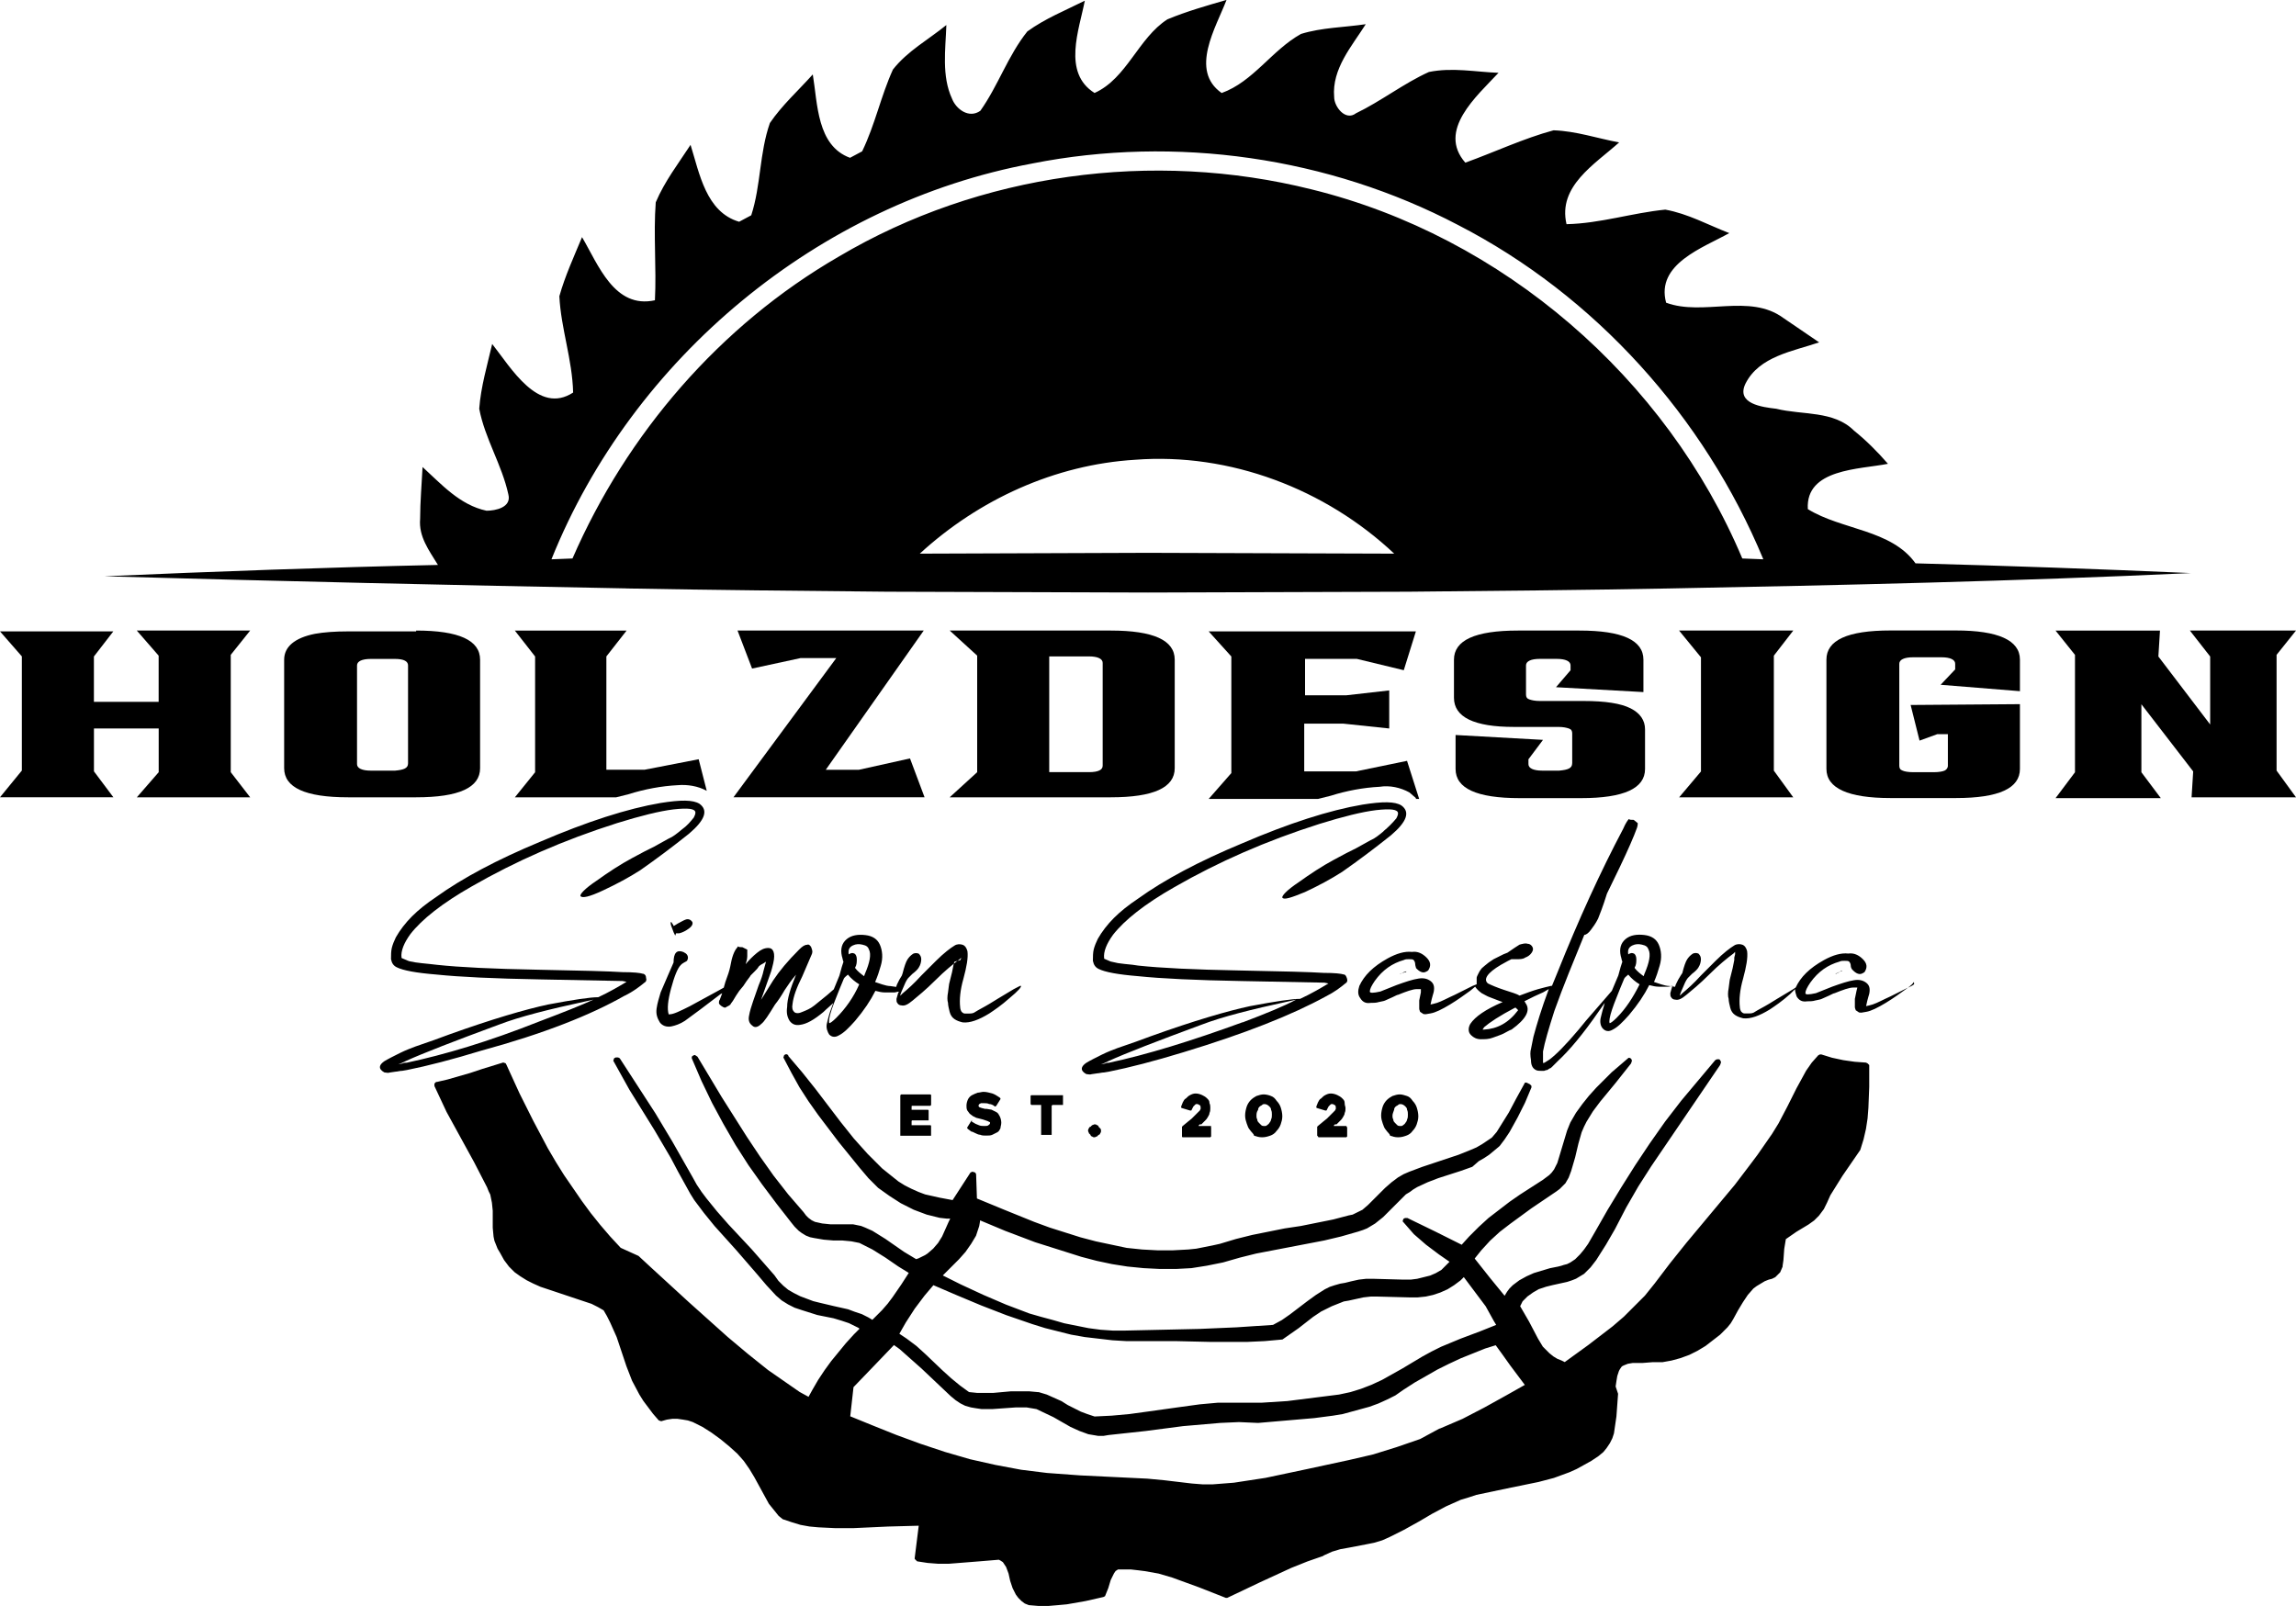 <svg xmlns="http://www.w3.org/2000/svg" id="a" viewBox="0 0 500 349.79"><defs><style>.b{fill-rule:evenodd;}</style></defs><path class="b" d="M136.46,128.17c18.86,.35,37.91,.53,56.77,.71l56.77,.18,56.77-.18c18.86-.18,37.91-.35,56.77-.71,37.91-.71,75.63-1.59,113.54-3.35-19.92-.88-40.02-1.59-59.94-2.12-5.29-7.4-16.04-7.23-23.45-11.81-.53-8.82,11.28-8.64,17.45-9.87-2.29-2.64-4.76-5.11-7.4-7.23-4.41-4.41-11.28-3.35-16.93-4.76-3-.35-8.82-1.06-6.7-5.47,3-5.99,10.4-7.05,16.04-8.99-2.64-1.76-5.11-3.53-7.76-5.29-7.4-5.47-17.45-.35-25.56-3.35-2.29-8.46,8.11-11.99,13.75-15.16-4.58-1.76-8.99-4.23-13.93-5.11-7.23,.71-14.1,3-21.51,3.17-1.94-8.29,6.17-13.05,11.46-17.81-4.76-.88-9.34-2.47-14.28-2.64-6.52,1.76-12.87,4.76-19.22,7.05-6.17-7.05,2.47-14.46,7.23-19.57-4.94-.18-10.05-1.23-15.16-.18-5.47,2.47-10.4,6.35-15.87,8.99-2.29,1.76-4.76-1.41-4.76-3.53-.53-6.17,3.88-11.11,6.88-15.87-4.76,.71-9.52,.71-14.1,2.12-6.35,3.53-10.4,10.4-17.28,12.87-7.05-4.94-1.23-14.28,1.06-20.28-4.23,1.23-8.64,2.47-12.87,4.23-6.35,4.06-8.82,12.87-15.87,16.04-7.05-4.41-3.35-13.75-2.12-20.1-4.23,2.12-8.64,3.88-12.52,6.7-4.23,5.29-6.35,11.81-10.23,17.28-2.47,1.76-5.29-.35-6.17-2.64-2.29-4.94-1.41-10.75-1.23-16.04-3.88,3.17-8.46,5.64-11.64,9.7-2.64,5.82-3.88,11.99-6.7,17.81l-2.64,1.41c-7.23-2.64-7.05-11.81-8.11-18.16-3.17,3.53-6.7,6.7-9.34,10.58-2.29,6.52-1.94,13.58-4.06,20.1l-2.64,1.41c-7.23-2.12-8.64-10.58-10.58-16.75-2.64,4.06-5.64,7.93-7.58,12.52-.53,7.05,.18,14.28-.18,21.33-8.82,1.94-12.34-7.76-15.87-13.75-1.76,4.23-3.7,8.46-4.94,12.87,.35,7.05,2.82,13.75,3,20.98-7.58,4.94-13.58-5.47-17.63-10.58-1.06,4.58-2.47,9.34-2.82,14.1,1.23,6.52,4.94,12.17,6.35,18.69,.71,2.82-2.82,3.53-4.76,3.53-5.82-1.23-9.87-5.82-13.93-9.52-.18,3.7-.53,7.58-.53,11.28-.35,3.88,1.94,6.88,3.88,10.05-24.15,.53-48.48,1.41-72.64,2.47,37.91,1.06,75.81,1.94,113.72,2.64M224.79,35.61c31.21-6.17,64.53-1.41,92.74,13.4,29.8,15.34,53.6,41.78,66.47,72.81l-4.58-.18c-16.57-39.32-52.19-70.17-93.79-80.39-34.56-8.64-72.28-3.53-102.96,14.63-25.92,14.99-46.19,38.61-58,65.76l-4.58,.18c17.63-43.9,58.18-77.57,104.72-86.21m25.21,84.8l-49.72,.18c12.87-11.81,29.44-19.39,46.9-20.45,20.63-1.59,41.43,6.35,56.42,20.45l-53.6-.18"></path><path class="b" d="M198.52,241.01v.71h3.53s.18,0,.18,.18v2.12h-3.53s-.18,0-.18,.18v.88h4.06s.18,0,.18,.18v2.12h-6.7v-8.82l.18-.18h6.35s.18,0,.18,.18v2.12l-.18,.18h-4.05s0,0,0,.18Z"></path><path class="b" d="M201.16,137.34l-21.33,30.32h7.23l11.11-2.47,3.17,8.46h-41.61l22.39-30.32h-7.76l-10.58,2.29-3.17-8.29h40.55Z"></path><path class="b" d="M305.71,211.74l-.71,.35h-.18l1.23-.35h.18v-.18l-.53,.18Z"></path><path class="b" d="M400.56,211.74l-.71,.35h-.18l1.23-.53h.18v-.18l-.53,.35Z"></path><path class="b" d="M301.83,246.12c-.35-.35-.53-.88-.71-1.41-.18-.53-.35-1.06-.35-1.76s.18-1.41,.35-1.94c.18-.53,.53-1.06,.88-1.41s.88-.71,1.23-.88c.53-.18,1.06-.35,1.59-.35s1.06,.18,1.59,.35c.53,.18,.88,.53,1.23,1.06,.35,.35,.71,.88,.88,1.41s.35,1.23,.35,1.94-.18,1.23-.35,1.76c-.18,.53-.53,1.06-.88,1.41-.35,.53-.88,.88-1.41,1.06s-1.06,.35-1.76,.35-1.23-.18-1.76-.35c0-.35-.53-.71-.88-1.23m1.41-3.17c0,.35,0,.53,.18,.88,0,.35,.18,.53,.35,.71l.53,.53c.18,.18,.53,.18,.71,.18s.35,0,.53-.18,.35-.18,.53-.53c.18-.18,.35-.53,.35-.71,.18-.35,.18-.71,.18-1.06s0-.71-.18-1.06c0-.35-.18-.53-.35-.71-.35-.35-.71-.53-1.06-.53-.18,0-.35,0-.53,.18s-.35,.18-.53,.35c-.18,.18-.35,.35-.35,.71-.18,.53-.35,.88-.35,1.23"></path><path class="b" d="M211.74,244.36c.53,.35,.88,.53,1.41,.71,.35,.18,.88,.18,1.23,.18s.71,0,.88-.18,.35-.18,.35-.53q0-.18-.18-.18l-.35-.18-.53-.18-.53-.18-.71-.18-.71-.18-.71-.35c-.18-.18-.53-.35-.71-.53-.18-.18-.35-.53-.53-.71-.18-.35-.18-.71-.18-1.06,0-.53,.18-1.06,.35-1.41,.18-.35,.53-.71,.88-.88s.71-.35,1.23-.53c.35,0,.88-.18,1.23-.18,.71,0,1.23,.18,1.94,.35,.53,.18,1.06,.53,1.59,.88l.18,.18v.18l-.88,1.41-.18,.18h-.18c-.35-.35-.88-.53-1.23-.53-.35-.18-.71-.18-1.06-.18h-.71l-.35,.18s-.18,.18-.18,.35,0,.18,.18,.35l.53,.18,.71,.18h.35l1.06,.18,1.06,.53c.35,.18,.53,.53,.71,.88,.18,.35,.35,.88,.35,1.41s-.18,.88-.18,1.23c-.18,.35-.35,.71-.71,.88l-1.06,.53c-.35,.18-.88,.18-1.41,.18-.35,0-.88,0-1.23-.18-.35,0-.71-.18-1.06-.35-.35-.18-.71-.35-.88-.35l-.71-.53-.18-.18v-.18l.88-1.41,.18-.18c-.18,.35,0,.35,0,.35Z"></path><path class="b" d="M301.3,181.06c-1.06,.88-1.94,1.59-2.82,1.94l-3.17,1.76-2.12,1.06-2.64,1.41c-2.64,1.41-5.29,3.17-7.76,4.94-2.64,1.76-3.7,3-3.53,3.35,.35,.53,1.94,0,4.94-1.23,3-1.41,5.64-2.82,8.11-4.41,3.53-2.47,7.05-5.11,10.58-7.93,3.53-3,4.23-5.11,2.29-6.52-1.41-.88-4.06-.88-8.46-.18-7.23,1.23-16.04,4.06-26.27,8.46-9.34,3.88-16.93,7.93-22.57,11.99-2.12,1.41-3.88,2.82-5.29,4.23s-2.64,3-3.53,4.58c-.35,.71-.71,1.59-.88,2.29s-.18,1.59-.18,2.47c.18,.88,.53,1.41,1.23,1.76,1.41,.71,4.23,1.23,8.64,1.59,5.11,.53,12.52,.88,22.57,1.06l17.98,.35,.88,.18c-1.76,1.06-3.88,2.29-6.17,3.35-1.76,0-5.29,.53-10.93,1.59-4.94,1.06-12.17,3.17-21.51,6.52l-3.35,1.23-4.06,1.41c-.88,.35-1.94,.71-3.35,1.41-1.41,.71-2.47,1.23-3.35,1.76-1.06,.71-1.23,1.41-.71,1.94,.18,.18,.35,.35,.71,.53,.35,0,.71,.18,1.23,0l1.23-.18c.35,0,.88-.18,1.41-.18l1.06-.18c4.41-.88,9.87-2.29,16.22-4.23,13.4-4.06,23.62-8.11,31.03-12.17,1.76-.88,3.17-1.94,4.23-2.82,.35-.18,.53-.53,.35-1.06s-.35-.88-.71-.88c-.53-.18-1.94-.35-4.41-.35-2.64-.18-8.82-.35-18.51-.53-9.7-.18-16.93-.53-21.86-1.06l-1.23-.18-1.76-.18-1.41-.18-1.59-.35c-.35-.18-.88-.35-1.23-.53-.18,0-.18-.18-.18-.18-.18-1.41,.53-3.17,1.94-5.11,2.47-3.17,6.88-6.7,13.4-10.4,9.52-5.47,19.92-10.05,31.56-13.75,5.11-1.59,9.34-2.64,12.34-3,3.17-.35,4.76-.18,4.76,.71,0,.35-.18,.71-.35,1.06-.88,1.06-1.76,1.94-2.82,2.82m-30.68,41.61c-11.11,4.06-20.8,7.05-29.09,8.82-.18,0-.53,0-.88,.18l-.88,.18,.88-.35,.71-.35c3.88-1.76,10.75-4.41,20.28-7.93,4.58-1.76,10.93-3.35,19.04-5.11l1.59-.35c-2.64,1.41-6.52,3-11.64,4.94"></path><path class="b" d="M207.86,209.45l-.18,.53-.35,1.76-.53,2.12c-.18,.53-.18,1.23-.35,2.29-.18,.88-.18,1.76,0,2.29,0,.53,.18,1.23,.35,1.94,.18,.71,.53,1.23,1.06,1.59s1.06,.53,1.76,.71c1.59,.18,3.53-.53,5.82-1.94,1.06-.71,2.64-1.76,4.41-3.35,1.94-1.59,2.64-2.47,2.47-2.64,0-.18-.53,.18-1.59,.71l-3.53,2.12c-1.41,.88-2.29,1.41-2.64,1.59l-1.59,.88-.88,.53c-.35,.18-.88,.18-1.06,.18h-.88c-.35,0-.53-.18-.71-.35s-.35-.71-.35-1.06c-.18-1.59,0-3.7,.71-6.17,.71-2.64,1.06-4.58,.88-5.99-.18-.71-.53-1.23-1.06-1.41-.53-.18-1.23-.18-1.76,.18-.88,.53-2.29,1.59-4.06,3.35l-3.17,3.17c-1.59,1.76-3,3-4.06,3.88l-.53,.53c0-.35,.35-1.06,.88-2.29,.35-.88,.71-1.41,.88-1.59l.88-.88c.71-.53,1.23-1.06,1.41-1.41,.35-.53,.53-1.23,.53-1.76s-.18-.88-.53-1.23c-.35-.18-.88-.18-1.23,0-.53,.35-.88,.71-1.23,1.23-.35,.53-.71,1.59-1.06,3l-.18,.53-.53,.88-.53,1.06-.18,.53-1.23-.18c-.53,0-1.23-.18-1.76-.35l-1.59-.53c.53-1.23,.88-2.29,1.23-3.53,.53-1.76,.35-3.35-.18-4.58-.53-1.23-1.59-1.94-3.17-2.12s-3,0-4.06,.88c-1.06,.88-1.41,2.12-1.06,3.7,.18,.53,.18,.88,.35,1.23-.18,.53-.53,1.59-.88,3l-1.23,3-1.41,1.23c-1.06,.88-1.94,1.59-2.82,2.29-.88,.71-1.76,1.06-2.64,1.41-.71,.35-1.41,.35-1.76,0s-.53-.88-.35-1.76c.18-1.59,.88-3.53,2.12-5.99,1.06-2.47,1.76-4.06,2.12-4.94,.18-.53,0-.88-.18-1.41-.18-.35-.53-.71-.88-.53-.53,0-1.06,.35-1.76,1.06-2.47,2.47-4.23,4.58-5.64,6.7l-2.64,4.23,.88-2.47,1.06-3c.35-.88,.53-1.76,.71-2.47,.53-2.29,0-3.35-1.06-3.35-.88,0-1.59,.35-2.47,1.06s-1.76,1.59-2.47,2.47c.18-.53,.35-1.23,.35-1.76v-1.41l-1.06-.53c-.35,0-.71,0-1.06-.18v.18h0c-.71,.71-1.23,2.12-1.59,4.23-.18,.88-.53,1.94-1.06,3.35l-.35,1.23-1.59,.88-5.82,3.17c-2.12,1.06-3.53,1.76-4.41,1.76h-.18c-.35-1.23-.18-3,.53-5.64s1.41-4.41,2.12-5.11c.18-.18,.35-.35,.71-.53,.35-.18,.71-.35,.71-.53,.18-.35,.18-.71,0-1.06s-.53-.53-.88-.71c-1.41-.53-2.12,.18-2.12,2.29l-1.23,2.82c-.53,1.23-1.06,2.47-1.59,3.7-.35,1.23-.71,2.29-.88,3.53s.18,2.12,.71,3c.53,.71,1.41,1.06,2.47,.88,.88-.18,1.94-.53,3-1.23l3.35-2.47,4.41-3.35,.35-.18-.53,1.41c-.18,.18-.18,.53-.18,.71,0,0,0,.18,.18,.35,.18,.18,.35,.35,.71,.53s.53,.18,.71,0c.35-.18,.71-.35,.88-.53,.18-.35,.53-.71,.71-1.06l.53-.88,.71-1.06,.88-1.06,.71-1.06c.35-.53,.71-.88,.88-1.23l.88-.88c.35-.35,.71-.71,.88-1.06,.35-.35,.71-.53,1.06-.71l.53-.35-.53,1.94c-.18,.88-.53,1.94-1.06,3.17l-1.23,3.53c-.35,1.06-.71,2.12-.88,3.17-.18,.88,0,1.59,.71,2.12,.53,.53,1.23,.35,1.94-.35,.71-.53,1.59-1.94,3-4.23,.71-.88,1.41-1.94,2.12-3.17,.71-1.06,1.41-2.12,2.47-3.35-1.23,3-1.94,5.29-1.94,7.05-.18,1.23,0,2.12,.53,3,.53,.71,1.23,1.06,2.29,.88,1.41-.18,3-1.06,5.11-2.82,.71-.71,1.59-1.41,2.12-1.94l-.71,1.94c-.35,1.06-.53,1.94-.71,2.64-.18,.88,.18,1.76,.53,2.29,.53,.53,1.23,.71,2.12,.18,1.06-.53,2.12-1.59,3.53-3.17,1.94-2.29,3.35-4.41,4.41-6.52,.71,.18,1.41,.35,2.12,.35h1.94c.35,0,.71-.18,1.06-.18l-.18,.35-.35,1.23c0,.35,0,.71,.18,.88,.18,.35,.53,.53,.88,.53,.71,.18,1.41-.18,2.47-1.06s2.82-2.29,4.94-4.41,3.88-3.53,5.29-4.58l.35-.35-.18,.53-1.23,.35m-19.57,2.64l-.18,.53c-.71-.53-1.41-1.06-1.94-1.76v-.18c.35-.53,.35-1.23,.35-1.76s-.18-1.06-.53-1.23c-.35-.18-.71-.18-1.23,.18-.18-1.06,.18-1.59,.88-1.94s1.41-.35,2.12-.18c.88,.18,1.23,.53,1.41,1.06,.53,1.06,.18,2.82-.88,5.29m-6.17,9.52c-.88,.88-1.41,1.23-1.59,1.23-.18-.35,0-1.41,.53-3s1.23-3.17,1.76-4.58l.88-2.12c.18-.35,.53-.53,.88-.88,.71,.88,1.59,1.59,2.47,2.12-1.23,2.82-3,5.29-4.94,7.23"></path><path class="b" d="M29.8,137.34h24.68l-4.23,5.29v25.56l4.23,5.47H29.8l4.76-5.47v-9.52h-14.1v9.34l4.23,5.64H0l4.76-5.82v-24.86L0,137.52H24.68l-4.23,5.47v9.87h14.1v-10.05l-4.76-5.47Z"></path><path class="b" d="M263.75,245.59v1.94l-.18,.18h-5.99s-.18,0-.18-.18v-2.12l.18-.18,1.06-.88,.88-.71,.53-.53,.35-.35,.53-.53,.35-.35,.18-.35v-.35c0-.35-.18-.53-.35-.53-.18-.18-.35-.18-.53-.18s-.18,0-.35,.18l-.35,.35-.18,.35-.18,.35s0,.18-.18,.18h-.18l-1.76-.53s-.18,0-.18-.18v-.18c.18-.35,.18-.53,.35-.88,.18-.35,.35-.71,.71-.88,.35-.35,.53-.53,.88-.71,.35-.18,.71-.35,1.23-.35s1.06,.18,1.41,.35c.35,.18,.71,.35,1.06,.71,.35,.35,.53,.53,.53,1.06,.18,.35,.18,.71,.18,1.06s0,.71-.18,1.06c0,.35-.18,.53-.35,.88-.18,.35-.35,.53-.53,.71l-.71,.71-.18,.18h-.35l-.18,.18s-.18,.18,0,.18h2.64v.35Z"></path><path class="b" d="M132.05,142.98v24.68h8.29l11.81-2.29,1.76,6.88c-1.94-1.06-4.23-1.41-6.35-1.23-3.53,.18-7.23,.88-10.58,1.94l-2.82,.71h-22.04l4.41-5.47v-25.21l-4.41-5.64h24.33l-4.41,5.64Z"></path><path class="b" d="M231.14,240.66h-1.94l-.18,.18v6.35h-2.29v-6.52h-2.12l-.18-.18v-1.76s0-.18,.18-.18h6.88v2.12h-.35Z"></path><path class="b" d="M365.66,137.34h24.86l-4.23,5.47v25.04l4.23,5.82h-24.86l4.76-5.64v-24.86l-4.76-5.82Z"></path><path class="b" d="M476.9,137.34h23.1l-4.23,5.29v25.21l4.23,5.82h-22.74l.35-5.64-11.28-14.63v14.81l4.23,5.64h-22.92l4.23-5.64v-25.56l-4.23-5.29h22.74l-.35,5.64,11.28,14.81v-14.81l-4.41-5.64Z"></path><path class="b" d="M147.04,203.81l.18-.53h.71c.71-.18,1.41-.53,2.12-1.06,.71-.53,.88-1.06,.71-1.41-.35-.53-.88-.71-1.41-.53s-1.06,.53-1.76,.88c-.53,.35-.88,.53-.88,.53l-.18-.35-.35-.53c-.18,0-.18,.35,0,.88l.53,1.41,.35,.71Z"></path><path class="b" d="M305.71,145.98l-10.23-2.47h-11.28v7.93h8.99l9.34-1.06v8.29l-10.05-1.06h-8.46v10.4h11.28l11.11-2.29,2.64,8.29h-.71v-.18l-1.41-1.23c-1.94-1.06-4.23-1.59-6.52-1.23-3.53,.18-7.23,.88-10.58,1.94l-2.82,.71h-23.8l4.94-5.64v-25.39l-4.94-5.47h45.13l-2.64,8.46Z"></path><path class="b" d="M272.21,246.12c-.35-.35-.53-.88-.71-1.41-.18-.53-.35-1.06-.35-1.76s.18-1.41,.35-1.94c.18-.53,.53-1.06,.88-1.41s.88-.71,1.23-.88c.53-.18,1.06-.35,1.59-.35s1.23,.18,1.59,.35c.53,.18,.88,.53,1.23,1.06,.35,.35,.71,.88,.88,1.41s.35,1.23,.35,1.94-.18,1.23-.35,1.76c-.18,.53-.53,1.06-.88,1.41-.35,.53-.88,.88-1.41,1.06s-1.06,.35-1.76,.35-1.23-.18-1.76-.35c0-.35-.53-.71-.88-1.23m1.41-3.17c0,.35,0,.53,.18,.88,0,.35,.18,.53,.35,.71l.53,.53c.18,.18,.53,.18,.71,.18s.35,0,.53-.18,.35-.18,.53-.53c.18-.18,.35-.53,.35-.71,.18-.35,.18-.71,.18-1.06s0-.71-.18-1.06c0-.35-.18-.53-.35-.71-.35-.35-.71-.53-1.06-.53-.18,0-.35,0-.53,.18s-.35,.18-.53,.35c-.18,.18-.35,.35-.35,.71-.35,.53-.35,.88-.35,1.23"></path><path class="b" d="M342.38,166.26v-6.52c0-.53-.18-.88-.71-1.06-.53-.18-1.23-.35-2.29-.35h-9.7c-8.64,0-13.05-2.12-13.05-6.35v-8.29c0-4.23,4.58-6.35,13.93-6.35h13.4c9.34,0,13.93,2.12,13.93,6.35v7.05l-19.04-1.06,3.17-3.7v-1.06c0-.88-1.06-1.41-3-1.41h-3.7c-1.94,0-3,.53-3,1.41v6.35c0,.53,.18,.88,.71,1.06,.53,.18,1.23,.35,2.29,.35h9.52c4.76,0,8.11,.53,10.23,1.59s3.17,2.64,3.17,4.58v8.64c0,4.23-4.58,6.35-13.93,6.35h-13.4c-9.34,0-13.93-2.12-13.93-6.35v-7.4l19.04,1.06-3.17,4.23v1.06c0,.88,1.06,1.41,3,1.41h3.7c1.94-.18,2.82-.53,2.82-1.59Z"></path><path class="b" d="M136.11,216.85c1.76-.88,3.17-1.94,4.23-2.82,.35-.18,.53-.53,.35-1.06,0-.53-.35-.88-.71-.88-.53-.18-1.94-.35-4.41-.35-2.64-.18-8.82-.35-18.51-.53s-16.93-.53-21.86-1.06l-1.59-.18-1.76-.18-1.41-.18c-.71-.18-1.23-.18-1.59-.35-.35-.18-.88-.35-1.23-.53-.18,0-.18-.18-.18-.18-.18-1.41,.53-3.17,1.94-5.11,2.47-3.17,6.88-6.7,13.4-10.4,9.52-5.47,19.92-10.05,31.56-13.75,5.11-1.59,9.34-2.64,12.34-3,3.17-.35,4.76-.18,4.76,.71,0,.35-.18,.71-.35,1.06-.71,.88-1.41,1.76-2.64,2.64-1.06,.88-1.94,1.59-2.82,1.94l-3.17,1.76-2.12,1.06-2.64,1.41c-2.64,1.41-5.29,3.17-7.76,4.94-2.64,1.76-3.7,3-3.53,3.35,.35,.53,1.94,.18,4.94-1.23,3-1.41,5.64-2.82,8.11-4.41,3.53-2.47,7.05-5.11,10.58-7.93,3.53-3,4.23-5.11,2.29-6.52-1.41-.88-4.06-.88-8.46-.18-7.23,1.23-16.04,4.06-26.27,8.46-9.34,3.88-16.93,7.93-22.57,11.99-2.12,1.41-3.88,2.82-5.29,4.23s-2.64,3-3.53,4.58c-.35,.71-.71,1.59-.88,2.29s-.18,1.59-.18,2.47c.18,.88,.53,1.41,1.23,1.76,1.41,.71,4.23,1.23,8.64,1.59,5.11,.53,12.52,.88,22.57,1.06l17.98,.35,.88,.18c-1.76,1.06-3.88,2.29-6.17,3.35-1.76,0-5.29,.53-10.93,1.59-4.94,1.06-12.17,3.17-21.51,6.52l-3.35,1.23-4.06,1.41c-.88,.35-1.94,.71-3.35,1.41-1.41,.71-2.47,1.23-3.35,1.76-1.06,.71-1.23,1.41-.71,1.94,.18,.18,.35,.35,.71,.53,.35,0,.71,.18,1.23,0l1.23-.18c.35,0,.88-.18,1.41-.18l1.06-.18c4.41-.88,9.87-2.29,16.22-4.23,13.58-3.7,23.8-7.76,31.21-11.99m-47.6,14.63c-.18,0-.53,0-.88,.18l-.88,.18,.88-.35,.71-.35c3.88-1.76,10.75-4.41,20.28-7.93,4.58-1.76,10.93-3.35,19.04-5.11l1.59-.35c-2.64,1.23-6.7,2.82-11.81,4.76-11.11,4.41-20.63,7.23-28.91,8.99"></path><path class="b" d="M440.06,150.56l-17.45-1.41,3.17-3.35v-1.23c0-.88-1.06-1.41-3-1.41h-6.17c-1.94,0-3,.53-3,1.41v22.21c0,.53,.18,.88,.71,1.06,.35,.18,1.23,.35,2.29,.35h4.58c1.06,0,1.94-.18,2.29-.35s.71-.53,.71-1.06v-6.88h-2.29l-3.88,1.41-1.94-7.76,23.8-.18v14.1c0,4.23-4.58,6.35-13.93,6.35h-14.28c-9.17,0-13.93-2.12-13.93-6.35v-23.8c0-4.23,4.58-6.35,13.93-6.35h14.28c9.17,0,13.93,2.12,13.93,6.35v6.88h.18Z"></path><path class="b" d="M293.37,245.59v1.94l-.18,.18h-5.99s-.18,0-.18-.18l-.18-.18v-1.94l.18-.18,1.06-.88,.88-.71,.53-.53,.35-.35,.53-.53,.35-.35,.18-.35v-.35c0-.35-.18-.53-.35-.53-.18-.18-.35-.18-.53-.18s-.18,0-.35,.18l-.35,.35-.18,.35-.18,.35s0,.18-.18,.18h-.18l-1.76-.53s-.18,0-.18-.18v-.18l.35-.88c.18-.35,.35-.71,.71-.88,.35-.35,.53-.53,.88-.71,.35-.18,.71-.35,1.23-.35s1.06,.18,1.41,.35c.35,.18,.71,.35,1.06,.71,.35,.35,.53,.53,.53,1.06s.18,.71,.18,1.06,0,.71-.18,1.06c0,.35-.18,.53-.35,.88-.18,.35-.35,.53-.53,.71l-.71,.71-.18,.18h-.35l-.18,.18s-.18,.18,0,.18h2.64q.18,.18,.18,.35Z"></path><path class="b" d="M239.77,246.3c0,.18,0,.35-.18,.53,0,.18-.18,.35-.35,.35l-.35,.35c-.18,0-.35,.18-.53,.18s-.35,0-.53-.18c-.18,0-.35-.18-.35-.35l-.35-.35c0-.18-.18-.35-.18-.53s0-.35,.18-.53c0-.18,.18-.35,.35-.35l.35-.35c.18,0,.35-.18,.53-.18s.35,0,.53,.18c.18,0,.35,.18,.35,.35l.35,.35c.18,.18,.18,.35,.18,.53Z"></path><path class="b" d="M206.81,137.34h35.08c9.34,0,13.93,2.12,13.93,6.35v23.62c0,4.23-4.58,6.35-13.93,6.35h-35.08l5.99-5.47v-25.39l-5.99-5.47m33.32,29.44v-22.39c0-.88-1.06-1.41-3-1.41h-8.64v25.21h8.64c2.12,0,3-.53,3-1.41"></path><path class="b" d="M90.62,137.34c9.34,0,13.93,2.12,13.93,6.35v23.62c0,4.23-4.58,6.35-13.93,6.35h-14.81c-9.34,0-13.93-2.12-13.93-6.35v-23.62c0-2.82,2.29-4.76,6.7-5.64,1.94-.35,4.41-.53,7.23-.53h14.81m-1.76,28.74v-21.33c0-.88-.88-1.41-2.82-1.41h-5.29c-1.94,0-3,.53-3,1.41v21.51c0,.88,1.06,1.41,3,1.41h5.29c1.94-.18,2.82-.53,2.82-1.59"></path><path class="b" d="M415.55,215.09l-3.88,1.94c-1.59,.71-2.82,1.41-3.88,1.76-.71,.18-1.23,.35-1.41,.35,.35-1.76,.71-2.64,.71-2.82,.18-1.06,0-1.76-.71-2.29s-1.59-.71-2.64-.53c-1.23,.18-2.82,.71-4.76,1.41l-3.53,1.41c-1.59,.35-2.29,.35-2.29,0,0-.53,.35-1.23,1.06-2.29,1.76-2.47,3.88-3.88,6.35-4.58,.35-.18,.71-.18,1.06-.18,.53,0,.88,0,1.06,.18s.35,.53,.35,.88,.18,.71,.35,.88c.35,.35,.71,.71,1.23,.88s.88,0,1.41-.35c.71-1.06,.53-1.94-.35-2.82s-1.94-1.41-3.17-1.23c-1.59-.18-3.35,.35-5.29,1.41-3.17,1.76-5.11,3.7-6.17,5.99h0l-.53,.35-3.53,2.12c-1.41,.88-2.29,1.41-2.64,1.59l-1.59,.88-.88,.53c-.35,.18-.88,.18-1.06,.18h-.88c-.35,0-.53-.18-.71-.35s-.35-.71-.35-1.06c-.18-1.59,0-3.7,.71-6.17,.71-2.64,1.06-4.58,.88-5.99-.18-.71-.53-1.23-1.06-1.41-.53-.18-1.23-.18-1.76,.18-.88,.53-2.29,1.59-4.06,3.35l-3.17,3.17c-1.59,1.76-3,3-4.06,3.88l-.53,.53c0-.35,.35-1.06,.88-2.29,.35-.88,.71-1.41,.88-1.59l.88-.88c.71-.53,1.23-1.06,1.41-1.41,.35-.53,.53-1.23,.53-1.76s-.18-.88-.53-1.23c-.35-.18-.88-.18-1.23,0-.53,.35-.88,.71-1.23,1.23-.35,.53-.71,1.59-1.06,3l-.35,.53-.53,.88-.53,1.06-.18,.53-1.23-.18c-.53,0-1.23-.18-1.76-.35-.53-.18-1.06-.35-1.59-.53,.53-1.23,.88-2.29,1.23-3.53,.53-1.76,.35-3.35-.18-4.58s-1.59-1.94-3.17-2.12c-1.59-.18-3,0-4.06,.88s-1.41,2.12-1.06,3.7c.18,.53,.18,.88,.35,1.23-.18,.53-.53,1.59-.88,3l-1.41,3.35-1.06,1.23-2.29,2.64-2.29,2.64-1.59,1.94c-2.82,3.35-4.94,5.47-6.35,6.52-.88,.53-1.23,.88-1.41,.71v-2.47c.35-1.94,1.23-4.94,2.47-8.82,1.94-5.47,4.23-10.93,6.52-16.57,.35,0,.88-.35,1.41-1.06s1.06-1.41,1.59-2.47c.35-.88,1.06-2.64,1.94-5.47l2.82-5.82c1.76-3.7,3-6.52,3.7-8.46,.18-.53,.18-.88,.18-1.06l-.88-.71c-.53,0-.88,0-1.06-.18-.18,.18-.71,.88-1.23,2.12-4.94,9.34-9.7,19.75-14.28,31.21l-1.23,3h-.18c-.71,.18-1.59,.35-2.82,.71-1.23,.35-2.64,.88-4.06,1.41-.53-.35-1.76-.71-3.35-1.23s-2.82-1.06-3.53-1.41c-1.06-.88-.18-2.29,2.82-4.06,1.23-.71,1.94-1.06,2.29-1.23h1.59c.71,0,1.23-.18,1.41-.35,.53-.18,1.06-.53,1.41-1.06,.35-.53,.35-.88,.18-1.23-.18-.35-.53-.71-1.06-.71-.53-.18-1.06,0-1.76,.18-.53,.35-1.41,.88-2.64,1.76l-.88,.35-1.06,.53-1.06,.53-1.06,.71-.88,.71c-.35,.35-.71,.53-.88,.88-.18,.18-.35,.53-.53,.88s-.35,.71-.35,.88v1.41l-.88,.35-3.88,1.94c-1.59,.71-2.82,1.41-3.88,1.76-.71,.18-1.23,.35-1.41,.35,.35-1.76,.71-2.64,.71-2.82,.18-1.06,0-1.76-.71-2.29s-1.59-.71-2.64-.53c-1.23,.18-2.82,.71-4.76,1.41l-3.53,1.41c-1.59,.35-2.29,.35-2.29,0,0-.53,.35-1.23,1.06-2.29,1.76-2.47,3.88-3.88,6.35-4.58,.35-.18,.71-.18,1.06-.18,.53,0,.88,0,1.06,.18s.35,.53,.35,.88,.18,.71,.18,.88c.35,.35,.71,.71,1.23,.88s.88,0,1.41-.35c.71-1.06,.53-1.94-.35-2.82s-1.94-1.41-3.17-1.23c-1.59-.18-3.35,.35-5.29,1.41-3.17,1.76-5.11,3.7-6.17,5.99-.35,1.06-.35,1.94,.18,2.64,.53,.88,1.23,1.23,2.29,1.06,.53,0,1.23,0,1.76-.18,.71-.18,1.06-.18,1.41-.35l1.59-.71c.71-.35,1.06-.53,1.23-.53,1.76-.71,3.17-1.23,4.06-1.23h.88v.71l-.18,.88-.18,.88v1.76c0,.35,.18,.53,.18,.71l.53,.35c.18,.18,.35,.18,.71,.18l1.06-.18c1.06-.18,2.47-.88,4.23-1.94s3.17-2.12,4.41-3l1.06-.88c.35,.53,.71,.88,1.41,1.41,.71,.35,1.23,.71,1.76,.88l2.29,.88,.53,.18c-3.7,1.59-5.99,3.17-7.05,4.76-.18,.35-.35,.71-.35,1.23s.18,.88,.53,1.23c.53,.53,1.23,.88,2.12,.88s1.76,0,2.64-.35,1.59-.53,2.29-.88c.71-.35,1.23-.71,1.76-.88,3.17-2.29,4.23-4.23,3-5.82,0-.18-.18-.18-.18-.35,.71-.35,1.41-.71,2.12-1.06l1.94-.88,1.23-.71c-1.59,4.23-2.64,7.76-3.35,10.4l-.53,2.64c-.18,.53-.18,1.41,0,2.47,0,1.06,.35,1.76,1.06,2.12,.35,.18,.71,.18,1.06,.18h.71c.18,0,.35-.18,.71-.18l.53-.35c.18,0,.35-.18,.53-.35l.35-.35,.53-.53,.35-.35c2.47-2.29,5.47-5.82,8.99-10.93l1.23-1.76-.18,.71c-.35,1.06-.53,1.94-.71,2.64-.18,.88,0,1.76,.53,2.29s1.23,.71,2.12,.18c1.06-.53,2.12-1.59,3.53-3.17,1.94-2.29,3.35-4.41,4.41-6.52,.71,.18,1.41,.35,2.12,.35h1.94c.35,0,.71-.18,1.06-.18l-.18,.35-.35,1.23c0,.35,0,.71,.18,.88,.18,.35,.53,.53,.88,.53,.71,.18,1.41-.18,2.47-1.06,1.06-.88,2.82-2.29,4.94-4.41s3.88-3.53,5.29-4.58l.35-.35v.53l-.18,.71v.53l-.35,1.76-.53,2.12c-.18,.53-.18,1.23-.35,2.29-.18,.88-.18,1.76,0,2.29,0,.53,.18,1.23,.35,1.94,.18,.71,.53,1.23,1.06,1.59s1.06,.53,1.76,.71c1.59,.18,3.53-.53,5.82-1.94,1.06-.71,2.64-1.76,4.41-3.35l1.06-1.06c0,.53,.18,1.06,.35,1.59,.53,.88,1.23,1.23,2.29,1.06,.53,0,1.23,0,1.76-.18,.71-.18,1.06-.18,1.41-.35l1.59-.71c.71-.35,1.06-.53,1.23-.53,1.76-.71,3.17-1.23,4.06-1.23h.88l-.18,.71-.18,.88-.18,.88v1.76c0,.35,.18,.53,.18,.71l.53,.35c.18,.18,.35,.18,.71,.18l1.06-.18c1.06-.18,2.47-.88,4.23-1.94s3.17-2.12,4.41-3,1.76-1.41,1.59-1.59c.53,.53,0,.71-1.06,1.23m-84.98,4.94c-2.12,2.82-4.58,4.06-7.4,4.23h-.35l.35-.53c1.23-1.06,3.35-2.47,6.7-4.23h.18l.18,.18,.35,.35h0m27.5-7.93l-.18,.53c-.71-.53-1.41-1.06-1.94-1.76v-.18c.35-.53,.35-1.23,.35-1.76s-.18-1.06-.53-1.23-.71-.18-1.23,.18c-.18-1.06,.18-1.59,.88-1.94s1.41-.35,2.12-.18c.88,.18,1.23,.53,1.41,1.06,.53,1.06,.18,2.82-.88,5.29m-5.99,9.52c-.88,.88-1.41,1.23-1.59,1.23-.18-.35,0-1.41,.53-3s1.23-3.17,1.76-4.58l.88-2.12c.18-.35,.53-.53,.88-.88,.71,.88,1.59,1.59,2.47,2.12-1.41,2.82-3,5.29-4.94,7.23"></path><path class="b" d="M288.26,338.86l-3.53,1.23-3.53,1.41-6.88,3.17-7.05,3.35h-.35l-5.82-2.29-5.82-2.12-3-.88-3-.53-1.41-.18-1.59-.18h-2.82l-.53,.35-.35,.53-.35,.71-.35,.71-.53,1.76-.71,1.76-.35,.18-3.88,.88-4.06,.71-1.94,.18-2.12,.18h-2.12l-2.12-.18-.88-.35-.71-.53-.71-.71-.53-.71-.71-1.41-.53-1.59-.35-1.59-.53-1.41-.35-.53-.35-.53-.53-.35-.35-.18-4.23,.35-4.41,.35-2.29,.18h-2.29l-2.29-.18-2.29-.35-.53-.53v-.18l.88-7.05-6.7,.18-7.58,.35h-3.88l-3.7-.18-1.94-.18-1.94-.35-1.76-.53-2.12-.71-.88-.71-.71-.88-.71-.88-.71-.88-1.06-1.94-2.12-3.88-1.06-1.76-1.23-1.76-1.41-1.59-1.76-1.59-1.94-1.59-1.94-1.41-1.94-1.23-1.06-.53-1.06-.53-1.06-.35-1.06-.18-1.23-.18h-1.06l-1.23,.18-1.23,.35-.53-.18-1.23-1.41-1.06-1.41-1.06-1.41-.88-1.41-1.59-3-1.23-3.17-1.06-3.17-1.06-3.17-.71-1.59-.71-1.59-.71-1.41-.71-1.23-1.23-.71-1.41-.71-1.59-.53-1.59-.53-3.17-1.06-3.17-1.06-1.59-.53-1.59-.71-1.41-.71-1.41-.88-1.23-.88h0l-1.23-1.23-1.06-1.41-.88-1.59-.53-.88-.35-.88h0l-.35-.88h0l-.18-.88h0l-.18-1.94v-3.7l-.18-1.76-.18-.88-.18-.88-.35-.71-.35-.88-2.82-5.47-3-5.47-3-5.47-2.64-5.64v-.53l.18-.18,.18-.18h.18l2.29-.53,2.47-.71,2.47-.71,2.64-.88,4.58-1.41,.53,.18,.18,.35,2.82,6.17,3,5.99,1.59,3,1.59,3,1.76,3,1.76,2.82,1.94,2.82,1.94,2.82,1.94,2.64,2.12,2.64,2.12,2.47,2.29,2.47,3.88,1.76,2.47,2.29,8.46,7.76,8.46,7.58,4.41,3.7,4.41,3.53,2.29,1.59,2.29,1.59,2.29,1.59,1.94,1.06,.88-1.59,1.23-2.12,1.41-2.12,1.41-1.94,1.59-1.94,1.59-1.94,1.76-1.94,1.23-1.23-.18-.18-.71-.35-.71-.35-.71-.35-1.59-.53-1.76-.53-3.53-.71-3.35-1.06-1.59-.53-1.41-.71-1.41-.88-1.23-1.06-2.12-2.29-1.94-2.29-4.58-5.29-4.76-5.29-2.29-2.82-2.12-2.82-.88-1.41-.88-1.59-.88-1.59-.88-1.59-1.59-3-1.76-3-1.76-3-5.47-8.82-3.53-6.35,.18-.53,.35-.18h.53l.35,.18h0l3.88,5.99,3.88,5.99,3.7,6.17,4.41,7.76,.88,1.59,1.06,1.59,1.06,1.41,2.29,2.82,2.47,2.82,5.11,5.47,4.94,5.64,.88,1.23,1.06,1.06,1.06,.88,1.23,.71,1.41,.71,1.41,.53,1.41,.53,1.41,.35,3,.71,3.17,.71,1.41,.53,1.59,.53,1.41,.71,.88,.53,.88-.88,1.23-1.23,1.23-1.41,1.06-1.41,1.94-2.82,1.59-2.47-2.29-1.41-2.82-1.94-1.41-.88-1.41-.88-1.41-.71-1.41-.71-1.76-.35-1.94-.18h-1.94l-2.12-.18-1.06-.18-1.06-.18-.88-.18h0l-.88-.35h0l-.88-.53-.71-.53-.88-.88-.71-.88-3.17-4.06-3.17-4.23-3-4.23-2.82-4.41-2.64-4.58-2.47-4.58-2.29-4.76-2.12-4.94v-.35l.18-.18,.35-.18h.18l.53,.35,5.29,8.82,5.47,8.64,2.82,4.23,3,4.23,3.17,4.06,3.35,3.88,.53,.71,.53,.53,.71,.53,.71,.35,1.59,.35,1.76,.18h4.94l.88,.18,.88,.18h0l.88,.35,1.59,.71,1.41,.88,1.41,.88,4.06,2.82,2.64,1.59,.53-.18,.71-.35,.71-.35,.53-.35,1.23-1.06,1.06-1.23,.88-1.41,.71-1.59,.71-1.59,.35-.71h-.71l-1.59-.18-1.41-.35-1.41-.35-1.41-.53-1.41-.53-1.41-.71-1.41-.71-2.47-1.59-2.47-1.76-2.12-2.12-1.94-2.29-4.58-5.64-4.41-5.82-2.12-3-1.94-3-1.76-3.17-1.76-3.35,.18-.53,.35-.18h.18l.35,.18v.18l3,3.53,2.82,3.53,2.82,3.7,2.82,3.7,2.82,3.53,3,3.35,1.59,1.59,1.59,1.59,1.76,1.41,1.76,1.41,1.41,.88,1.41,.71,1.59,.71,1.41,.53,3.17,.71,2.82,.53,3.88-5.99,.35-.18h.18l.53,.18,.18,.35h0l.18,5.29,5.99,2.47,6.52,2.64,3.35,1.23,3.35,1.06,3.35,1.06,3.35,.88,3.35,.71,3.35,.71,3.35,.35,3.35,.18h3.35l3.35-.18,1.76-.18,1.76-.35,1.76-.35,1.59-.35,3.53-1.06,3.53-.88,3.53-.71,3.53-.71,3.53-.53,3.53-.71,3.53-.71,3.35-.88,.88-.18,.71-.35,.71-.35,.71-.35,1.23-1.06,1.23-1.23,2.47-2.47,1.41-1.23,1.41-1.06h0l1.23-.71,1.23-.53,1.41-.53,1.41-.53,2.64-.88,2.64-.88,2.64-.88,2.64-1.06,1.23-.53,1.23-.71,1.06-.71,1.06-.71,1.06-1.23,.88-1.41,.88-1.41,.88-1.41,1.59-3,1.94-3.53h.35l.71,.35,.35,.35v.35l-1.41,3.35-1.59,3.17-.88,1.59-.88,1.59-1.06,1.59-1.06,1.41-.18,.18-1.06,.88-1.06,.88-1.06,.71-1.23,.71-1.41,1.23-2.47,.88-4.94,1.59-2.29,.88-2.29,1.06-.88,.53-.71,.53-.88,.53-.71,.71-1.41,1.41-1.41,1.41-1.41,1.41-1.76,1.41-.88,.53-.88,.53h0l-.88,.35h0l-1.06,.35-3.7,1.06-3.7,.88-3.7,.71-3.7,.71-3.7,.71-3.7,.71-3.53,.88-3.7,1.06-3.53,.71-3.35,.53-3.35,.18h-3.53l-3.53-.18-3.53-.35-3.35-.53-3.35-.71-3.35-.88-3.35-1.06-3.35-1.06-3.35-1.06-6.52-2.47-5.47-2.29v.18h0l-.18,1.06-.35,1.06-.35,1.06-1.06,1.76-1.23,1.76-1.41,1.59-1.41,1.41-1.41,1.41-.71,.71,3.88,1.94,4.94,2.29,4.94,2.12,5.11,1.94,2.47,.71,2.64,.71,2.47,.71,2.64,.53,2.64,.53,2.64,.35,2.64,.18h2.64l8.11-.18,8.11-.18,8.11-.35,7.93-.53,1.94-1.06,1.76-1.23,3.7-2.82,1.94-1.41,1.94-1.23,1.06-.53,1.06-.35h0l1.23-.35,1.06-.18,1.41-.35h0l1.59-.35,1.59-.18h1.59l6.52,.18h1.59l1.41-.18,1.41-.35,1.41-.35,1.23-.53,1.23-.71,.53-.53,.53-.53,.53-.53,.18-.18-2.29-1.59-2.82-2.12-2.64-2.29-2.47-2.82,.18-.53,.35-.18h.53l6.17,3,5.64,2.82,1.59-1.76,2.12-2.12,2.12-1.94,2.29-1.76,2.29-1.76,2.29-1.59,2.47-1.59,2.47-1.59,.71-.53,.71-.53,.53-.53,.53-.71,.71-1.41,.53-1.76,.53-1.76,.53-1.76,.53-1.76,.71-1.76,1.23-2.12,1.41-1.94,1.41-1.76,1.59-1.76,3.35-3.35,3.7-3.17h.18l.35,.18,.18,.35v.18l-.18,.53-3.35,4.23-3.35,4.06-1.59,2.12-1.41,2.29-.53,1.06-.53,1.23-.35,1.23-.35,1.23-.71,3-.88,3-.53,1.41h0l-.71,1.23h0l-.53,.53-.71,.71-.71,.53-5.47,3.7-4.58,3.35-2.29,1.76-2.12,1.94-1.94,2.12-1.41,1.76,3.35,4.23,3.17,3.88,.53-.88,.53-.71,.71-.71,1.41-1.06,1.59-.88,1.59-.71h0l1.76-.53,1.76-.53,1.76-.35,.71-.18,.53-.18,.71-.18,.71-.35,1.06-.71,1.06-1.06,.88-1.06,.88-1.23,.71-1.23,.71-1.23,2.82-4.94,3-4.94,3-4.76,3.17-4.76,3.35-4.76,3.53-4.58,3.7-4.41,3.7-4.41,.35-.18h.53l.18,.18,.18,.35v.18l-.18,.53-11.99,17.63-3,4.41-2.82,4.41-2.64,4.58-2.47,4.76-1.94,3.35-2.12,3.35-1.23,1.59h0l-1.41,1.41-.88,.53-.88,.53h0l-.88,.35h0l-1.06,.35-1.59,.35-1.59,.35-1.41,.35-1.59,.53-1.23,.71-1.23,.88-.53,.53-.53,.53-.35,.71-.18,.35,1.94,3.35,1.94,3.7,.53,.88,.53,.88,.71,.71,.71,.71,.88,.71,.88,.53,.88,.35,.71,.35,5.11-3.7,5.29-4.06,2.47-2.12,2.29-2.29,2.29-2.29,2.12-2.64,3.35-4.41,3.53-4.41,3.53-4.23,3.53-4.23,3.53-4.23,3.35-4.41,1.59-2.12,1.59-2.29,1.59-2.29,1.41-2.29,1.94-3.7,1.94-3.88,1.06-1.94,1.06-1.94,1.23-1.76,1.41-1.59,.35-.18h.35l2.29,.71,2.47,.53,2.47,.35,2.47,.18,.35,.18,.35,.35v4.76l-.18,4.58-.18,2.29-.35,2.29-.53,2.29-.71,2.29-1.94,2.82-1.94,2.82-.88,1.41-.88,1.41-.88,1.41-.71,1.59-.35,.71-.35,.71-.53,.71-.53,.71-1.06,1.06-1.23,.88-2.64,1.59-2.29,1.59-.35,2.12-.18,2.47h0l-.18,1.23v.18l-.53,1.23-.35,.35-.18,.18-.53,.53-.71,.35-.71,.18-.88,.35-.88,.53-.88,.53-.71,.53-1.23,1.41-1.06,1.59-1.06,1.76-1.06,1.94-.53,.88-.71,.88-.71,.71-.88,.88-1.59,1.23-1.59,1.23-1.76,1.06-1.76,.88h0l-1.94,.71-1.94,.53-1.94,.35h-2.12l-2.29,.18h-2.12l-1.06,.18-.88,.35-.35,.18-.18,.18-.35,.53-.18,.35-.35,1.06-.18,1.06-.18,1.23,.53,1.59-.18,2.47-.18,2.47-.18,1.23-.18,1.23-.18,1.23-.35,1.06h0l-.53,1.06h0l-.71,1.06-.71,.88h0l-1.06,.88-1.59,1.06-1.59,.88-1.59,.88-1.59,.71-3.35,1.23-3.35,.88-6.88,1.41-6.7,1.41-1.59,.53-1.76,.53-1.59,.71-1.59,.71-3,1.59-3,1.76-3.17,1.76-3.17,1.59-1.59,.71-1.76,.53-1.76,.35h0l-3.7,.71-1.94,.35-1.76,.53-1.94,.88m25.39-27.68l4.94-2.12,4.76-2.47,4.76-2.64,4.06-2.29-3.17-4.23-1.76-2.47-1.41-1.94-2.29,.71-2.64,1.06-2.64,1.06-2.64,1.23-2.47,1.23-2.47,1.41-2.47,1.41-2.47,1.59-1.76,1.23-1.76,.88-1.94,.88-1.94,.71-1.94,.53-1.94,.53-1.94,.53-2.12,.35-4.06,.53-4.06,.35-4.06,.35-4.06,.35h-.18l-4.06-.18-4.06,.18-4.06,.35-4.06,.35-8.11,1.06-8.11,.88-1.06,.18h-1.23l-1.06-.18-1.06-.18-1.94-.71h0l-1.94-.88-3.7-2.12-3.7-1.76-1.06-.18-1.06-.18h-2.47l-4.94,.35h-2.47l-1.23-.18-1.06-.18h0l-1.23-.35-1.06-.53-1.06-.71-1.06-.88-3.17-3-3.17-3-1.59-1.41-1.59-1.41-1.59-1.41-1.23-.88-4.23,4.41-4.58,4.76-.71,6.35,4.76,1.94,5.29,2.12,5.29,1.94,5.29,1.76,5.47,1.59,5.47,1.23,2.82,.53,2.82,.53,2.82,.35,2.82,.35,7.23,.53,7.23,.35,3.7,.18,3.7,.18,3.7,.35,5.99,.71,2.29,.18h2.29l2.29-.18,2.29-.18,2.29-.35,2.29-.35,2.29-.35,9.17-1.94,8.99-1.94,5.29-1.23,5.11-1.59,5.11-1.76,4.23-2.29m-25.92-25.39l-1.59,1.06-3.17,2.47-3.53,2.47h0l-3.88,.35-3.88,.18h-7.76l-7.76-.18h-10.75l-3-.18-3-.35-3-.35-3-.53-2.82-.71-2.82-.71-2.82-.88-5.64-1.94-5.47-2.12-5.47-2.29-4.94-2.12-1.94,2.29-2.12,2.82-1.94,3-1.41,2.47,1.59,1.06,2.12,1.59,1.94,1.76,3.7,3.53,1.94,1.76,1.94,1.59,1.94,1.41,1.76,.18h3.53l3.88-.35h3.88l1.94,.18h.18l1.76,.53,1.59,.71,1.59,.71,1.41,.88,1.41,.71,1.41,.71,1.41,.53,1.59,.53,3.7-.18,3.88-.35,3.88-.53,7.58-1.06,3.88-.53,3.88-.35h9.52l2.82-.18,2.82-.18,5.64-.71,5.64-.71,2.47-.53,2.29-.71,2.29-.88,2.29-1.06,4.41-2.47,4.41-2.64,1.94-1.06,2.12-1.06,2.12-.88,2.12-.88,4.23-1.59,3.53-1.41-.53-.88-.88-1.59-.88-1.59-1.06-1.41-3.7-4.94-.71,.71-.71,.53-.71,.53-1.41,.88h0l-1.59,.71-1.59,.53-1.59,.35-1.76,.18h-1.76l-6.88-.18h-1.59l-1.59,.18-1.59,.35-1.59,.35-1.06,.18-.88,.35-.88,.35-.88,.35-2.47,1.23"></path></svg>